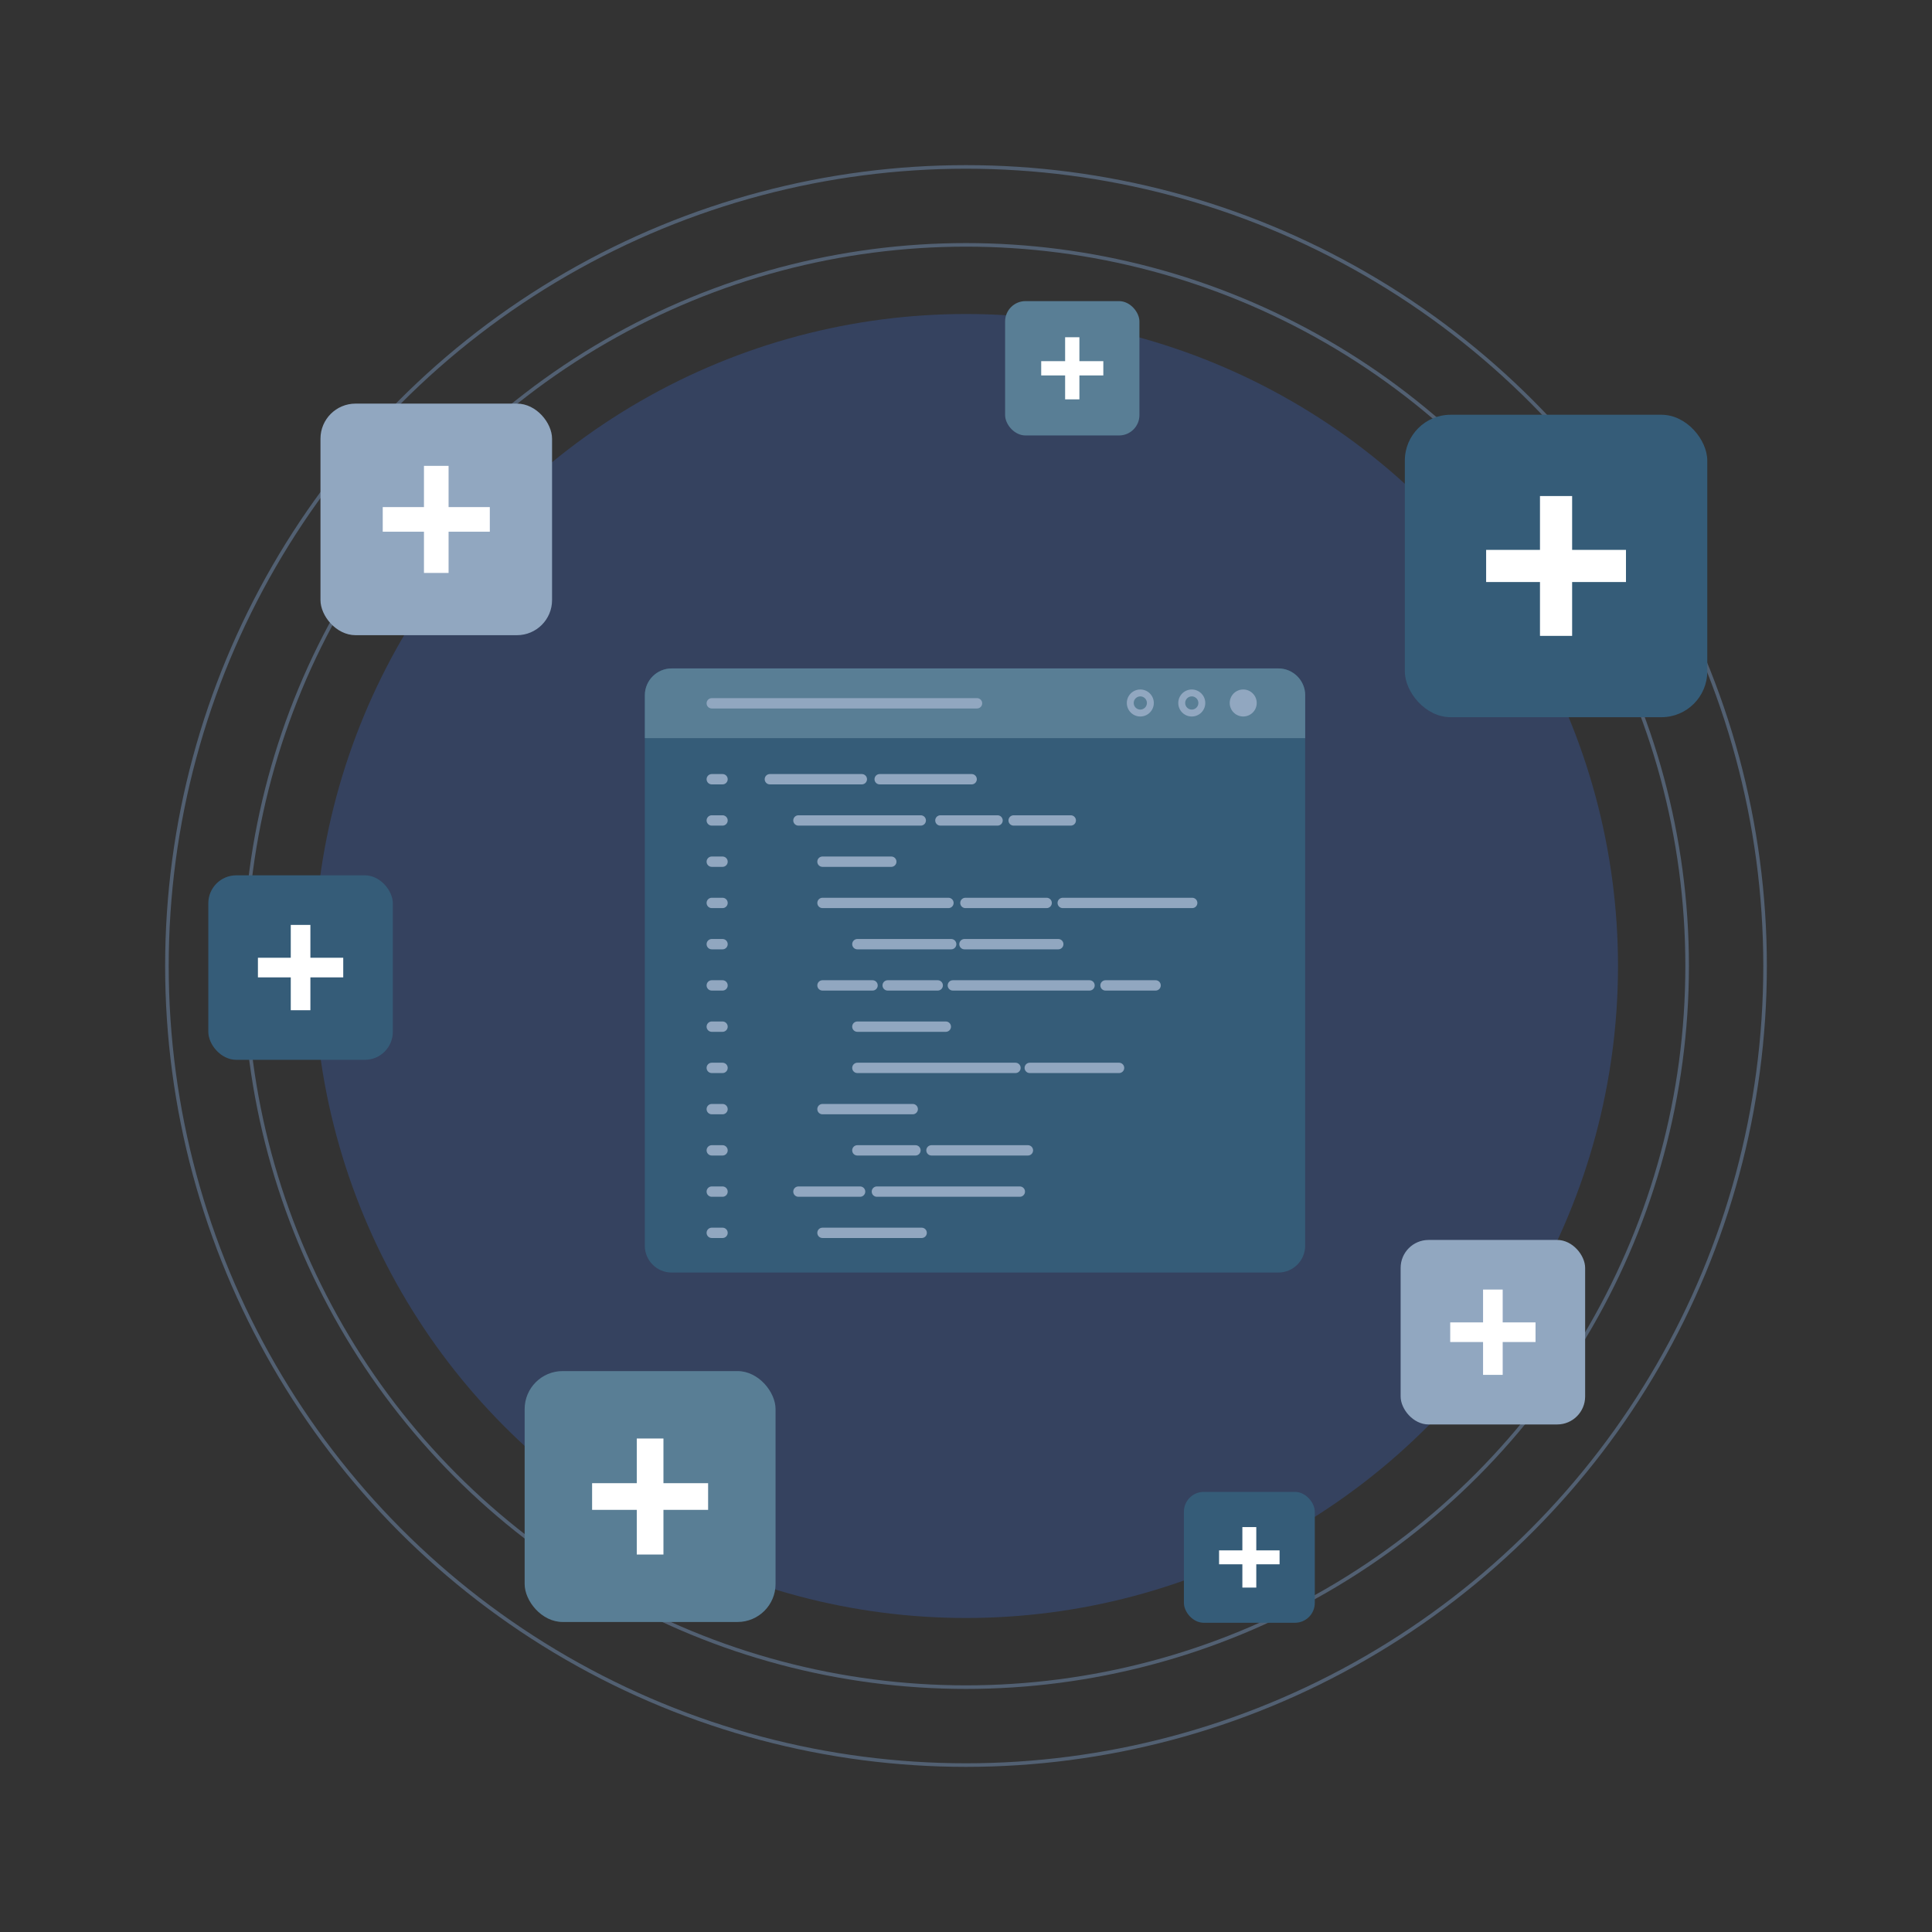 <?xml version="1.0" encoding="UTF-8"?>
<svg id="Layer_1" data-name="Layer 1" xmlns="http://www.w3.org/2000/svg" viewBox="0 0 1080 1080">
  <rect x="0" y="0" width="1080" height="1080" fill="#333333" stroke="none"/>
  <defs>
    <style>
      .cls-1 {
        fill: #fff;
      }

      .cls-2 {
        fill: #91a7c0;
      }

      .cls-3 {
        fill: #355c78;
      }

      .cls-4 {
        fill: #597e95;
      }

      .cls-5 {
        fill: #35425f;
      }

      .cls-6 {
        fill: none;
        stroke: #526072;
        stroke-miterlimit: 10;
        stroke-width: 2px;
      }
    </style>
  </defs>
  <g>
    <circle class="cls-5" cx="540" cy="540" r="364.47"/>
    <circle class="cls-6" cx="540" cy="540" r="403.12"/>
    <circle class="cls-6" cx="540" cy="540" r="446.69"/>
  </g>
  <g>
    <path class="cls-3" d="m375.45,373.66h339.17c8.26,0,14.97,6.71,14.97,14.97v307.75c0,8.27-6.71,14.98-14.98,14.98h-339.17c-8.27,0-14.98-6.71-14.98-14.98v-307.75c0-8.27,6.71-14.98,14.98-14.98Z"/>
    <path class="cls-4" d="m729.6,388.64v23.99h-369.12v-23.99c0-8.24,6.74-14.98,14.98-14.98h339.17c8.24,0,14.98,6.74,14.98,14.97Z"/>
    <circle class="cls-2" cx="694.97" cy="392.97" r="7.55" transform="translate(-74.32 606.52) rotate(-45)"/>
    <path class="cls-2" d="m666.21,389.28c2.04,0,3.69,1.66,3.69,3.69s-1.66,3.69-3.69,3.69-3.69-1.66-3.69-3.69,1.66-3.69,3.69-3.69m0-3.85c-4.17,0-7.55,3.38-7.55,7.55s3.38,7.55,7.55,7.55,7.55-3.38,7.55-7.55-3.38-7.55-7.55-7.55h0Z"/>
    <path class="cls-2" d="m637.44,389.28c2.04,0,3.69,1.66,3.69,3.69s-1.66,3.69-3.69,3.69-3.69-1.66-3.69-3.69,1.66-3.69,3.69-3.69m0-3.85c-4.17,0-7.54,3.38-7.54,7.55s3.38,7.55,7.54,7.55,7.55-3.38,7.55-7.55-3.38-7.55-7.55-7.55h0Z"/>
    <path class="cls-2" d="m546.16,396.05h-148.28c-1.6,0-2.89-1.29-2.89-2.89s1.29-2.89,2.89-2.89h148.28c1.6,0,2.89,1.29,2.89,2.89s-1.29,2.89-2.89,2.89Z"/>
    <g>
      <path class="cls-2" d="m403.9,438.48h-6.02c-1.6,0-2.89-1.29-2.89-2.89s1.29-2.89,2.89-2.89h6.02c1.6,0,2.89,1.29,2.89,2.89s-1.29,2.89-2.89,2.89Z"/>
      <path class="cls-2" d="m403.9,461.53h-6.02c-1.6,0-2.89-1.29-2.89-2.89s1.29-2.89,2.89-2.89h6.02c1.6,0,2.89,1.29,2.89,2.89s-1.29,2.89-2.89,2.89Z"/>
      <path class="cls-2" d="m403.9,484.58h-6.02c-1.6,0-2.89-1.29-2.89-2.89s1.29-2.89,2.89-2.89h6.02c1.6,0,2.89,1.29,2.89,2.89s-1.29,2.89-2.89,2.89Z"/>
      <path class="cls-2" d="m403.9,507.64h-6.02c-1.6,0-2.89-1.29-2.89-2.89s1.29-2.89,2.89-2.89h6.02c1.6,0,2.89,1.29,2.89,2.89s-1.29,2.89-2.89,2.89Z"/>
      <path class="cls-2" d="m403.9,530.69h-6.02c-1.6,0-2.89-1.29-2.89-2.89s1.29-2.89,2.89-2.89h6.02c1.6,0,2.89,1.29,2.89,2.89s-1.29,2.89-2.89,2.89Z"/>
      <path class="cls-2" d="m403.9,553.74h-6.02c-1.6,0-2.89-1.29-2.89-2.89s1.29-2.89,2.89-2.89h6.02c1.6,0,2.89,1.29,2.89,2.89s-1.29,2.89-2.89,2.89Z"/>
      <path class="cls-2" d="m403.9,576.8h-6.02c-1.6,0-2.89-1.29-2.89-2.89s1.29-2.89,2.89-2.89h6.02c1.6,0,2.89,1.29,2.89,2.89s-1.29,2.89-2.89,2.89Z"/>
      <path class="cls-2" d="m403.9,599.85h-6.02c-1.6,0-2.89-1.29-2.89-2.89s1.29-2.89,2.89-2.89h6.02c1.6,0,2.89,1.29,2.89,2.89s-1.29,2.89-2.89,2.89Z"/>
      <path class="cls-2" d="m403.9,622.9h-6.02c-1.6,0-2.89-1.29-2.89-2.89s1.29-2.89,2.89-2.89h6.02c1.6,0,2.89,1.29,2.89,2.89s-1.29,2.89-2.89,2.89Z"/>
      <path class="cls-2" d="m403.9,645.95h-6.02c-1.6,0-2.89-1.29-2.89-2.89s1.29-2.89,2.89-2.89h6.02c1.6,0,2.89,1.29,2.89,2.89s-1.29,2.89-2.89,2.89Z"/>
      <path class="cls-2" d="m403.9,669.01h-6.02c-1.6,0-2.89-1.29-2.89-2.89s1.29-2.89,2.89-2.89h6.02c1.6,0,2.89,1.29,2.89,2.89s-1.29,2.89-2.89,2.89Z"/>
      <path class="cls-2" d="m403.9,692.06h-6.02c-1.6,0-2.89-1.29-2.89-2.89s1.29-2.89,2.89-2.89h6.02c1.6,0,2.89,1.29,2.89,2.89s-1.29,2.89-2.89,2.89Z"/>
      <path class="cls-2" d="m481.77,438.48h-51.41c-1.6,0-2.89-1.29-2.89-2.89s1.29-2.89,2.89-2.89h51.41c1.6,0,2.89,1.29,2.89,2.89s-1.29,2.89-2.89,2.89Z"/>
      <path class="cls-2" d="m491.75,438.48c-1.6,0-2.89-1.29-2.89-2.89s1.29-2.89,2.89-2.89h51.41c1.6,0,2.89,1.29,2.89,2.89s-1.29,2.89-2.89,2.89h-51.41Z"/>
      <path class="cls-2" d="m514.71,461.53h-68.38c-1.6,0-2.89-1.29-2.89-2.89s1.29-2.89,2.89-2.89h68.38c1.6,0,2.89,1.29,2.89,2.89s-1.29,2.89-2.89,2.89Z"/>
      <path class="cls-2" d="m557.64,461.53h-31.95c-1.6,0-2.89-1.29-2.89-2.89s1.29-2.89,2.89-2.89h31.95c1.6,0,2.89,1.29,2.89,2.89s-1.29,2.89-2.89,2.89Z"/>
      <path class="cls-2" d="m598.57,461.53h-31.94c-1.6,0-2.89-1.29-2.89-2.89s1.29-2.89,2.89-2.89h31.94c1.6,0,2.89,1.29,2.89,2.89s-1.29,2.89-2.89,2.89Z"/>
      <path class="cls-2" d="m498.24,484.58h-38.47c-1.6,0-2.89-1.29-2.89-2.89s1.29-2.89,2.89-2.89h38.47c1.6,0,2.89,1.29,2.89,2.89s-1.29,2.89-2.89,2.89Z"/>
      <path class="cls-2" d="m530.19,507.64h-70.41c-1.6,0-2.89-1.29-2.89-2.89s1.29-2.89,2.89-2.89h70.41c1.6,0,2.89,1.29,2.89,2.89s-1.29,2.89-2.89,2.89Z"/>
      <path class="cls-2" d="m585.09,507.64h-45.42c-1.6,0-2.89-1.29-2.89-2.89s1.29-2.89,2.89-2.89h45.42c1.6,0,2.89,1.29,2.89,2.89s-1.29,2.89-2.89,2.89Z"/>
      <path class="cls-2" d="m666.45,507.64h-72.38c-1.6,0-2.89-1.29-2.89-2.89s1.29-2.89,2.89-2.89h72.38c1.6,0,2.89,1.29,2.89,2.89s-1.29,2.89-2.89,2.89Z"/>
      <path class="cls-2" d="m531.72,530.69h-52.44c-1.6,0-2.89-1.29-2.89-2.89s1.29-2.89,2.89-2.89h52.44c1.6,0,2.89,1.29,2.89,2.89s-1.29,2.89-2.89,2.89Z"/>
      <path class="cls-2" d="m591.58,530.69h-52.44c-1.6,0-2.89-1.29-2.89-2.89s1.29-2.89,2.89-2.89h52.44c1.6,0,2.89,1.29,2.89,2.89s-1.29,2.89-2.89,2.89Z"/>
      <path class="cls-2" d="m487.76,553.74h-27.98c-1.6,0-2.89-1.29-2.89-2.89s1.29-2.89,2.89-2.89h27.98c1.6,0,2.89,1.29,2.89,2.89s-1.29,2.89-2.89,2.89Z"/>
      <path class="cls-2" d="m524.2,553.74h-27.98c-1.6,0-2.89-1.29-2.89-2.89s1.29-2.89,2.89-2.89h27.98c1.6,0,2.89,1.29,2.89,2.89s-1.29,2.89-2.89,2.89Z"/>
      <path class="cls-2" d="m609.05,553.74h-76.4c-1.6,0-2.89-1.29-2.89-2.89s1.29-2.89,2.89-2.89h76.4c1.6,0,2.89,1.29,2.89,2.89s-1.29,2.89-2.89,2.89Z"/>
      <path class="cls-2" d="m645.99,553.74h-27.99c-1.6,0-2.89-1.29-2.89-2.89s1.29-2.89,2.89-2.89h27.99c1.6,0,2.89,1.29,2.89,2.89s-1.29,2.89-2.89,2.89Z"/>
      <path class="cls-2" d="m528.72,576.8h-49.45c-1.6,0-2.89-1.29-2.89-2.89s1.29-2.89,2.89-2.89h49.45c1.6,0,2.89,1.29,2.89,2.89s-1.29,2.89-2.89,2.89Z"/>
      <path class="cls-2" d="m567.66,599.85h-88.38c-1.6,0-2.89-1.29-2.89-2.89s1.29-2.89,2.89-2.89h88.38c1.6,0,2.89,1.29,2.89,2.89s-1.29,2.89-2.89,2.89Z"/>
      <path class="cls-2" d="m625.56,599.85h-49.92c-1.6,0-2.89-1.29-2.89-2.89s1.29-2.89,2.89-2.89h49.92c1.6,0,2.89,1.29,2.89,2.89s-1.29,2.89-2.89,2.89Z"/>
      <path class="cls-2" d="m510.22,622.9h-50.45c-1.6,0-2.89-1.29-2.89-2.89s1.29-2.89,2.89-2.89h50.45c1.6,0,2.89,1.29,2.89,2.89s-1.29,2.89-2.89,2.89Z"/>
      <path class="cls-2" d="m511.75,645.95h-32.48c-1.6,0-2.89-1.29-2.89-2.89s1.29-2.89,2.89-2.89h32.48c1.6,0,2.89,1.29,2.89,2.89s-1.29,2.89-2.89,2.89Z"/>
      <path class="cls-2" d="m574.61,645.95h-53.91c-1.6,0-2.89-1.29-2.89-2.89s1.29-2.89,2.89-2.89h53.91c1.6,0,2.89,1.29,2.89,2.89s-1.29,2.89-2.89,2.89Z"/>
      <path class="cls-2" d="m480.8,669.01h-34.47c-1.6,0-2.89-1.29-2.89-2.89s1.29-2.89,2.89-2.89h34.47c1.6,0,2.89,1.29,2.89,2.89s-1.29,2.89-2.89,2.89Z"/>
      <path class="cls-2" d="m570.09,669.01h-79.9c-1.6,0-2.89-1.29-2.89-2.89s1.29-2.89,2.89-2.89h79.9c1.6,0,2.89,1.29,2.89,2.89s-1.29,2.89-2.89,2.89Z"/>
      <path class="cls-2" d="m515.21,692.06h-55.44c-1.6,0-2.89-1.29-2.89-2.89s1.29-2.89,2.89-2.89h55.44c1.6,0,2.89,1.29,2.89,2.89s-1.29,2.89-2.89,2.89Z"/>
    </g>
  </g>
  <g>
    <rect class="cls-2" x="179.15" y="225.62" width="129.45" height="129.45" rx="19.61" ry="19.61"/>
    <path class="cls-1" d="m213.95,283.47h23.05v-23.05h13.76v23.05h23.05v13.76h-23.05v23.05h-13.76v-23.05h-23.05v-13.76Z"/>
  </g>
  <g>
    <rect class="cls-2" x="782.96" y="693.14" width="103.14" height="103.14" rx="15.63" ry="15.63"/>
    <path class="cls-1" d="m810.68,739.23h18.36v-18.36h10.97v18.36h18.36v10.97h-18.36v18.36h-10.97v-18.36h-18.36v-10.97Z"/>
  </g>
  <g>
    <rect class="cls-3" x="116.45" y="489.31" width="103.14" height="103.14" rx="15.63" ry="15.63"/>
    <path class="cls-1" d="m144.18,535.39h18.36v-18.36h10.97v18.36h18.36v10.97h-18.36v18.36h-10.97v-18.36h-18.36v-10.97Z"/>
  </g>
  <g>
    <rect class="cls-3" x="661.81" y="833.98" width="73.16" height="73.16" rx="11.08" ry="11.08"/>
    <path class="cls-1" d="m681.47,866.67h13.02v-13.02h7.78v13.02h13.02v7.78h-13.02v13.02h-7.78v-13.02h-13.02v-7.78Z"/>
  </g>
  <g>
    <rect class="cls-3" x="785.31" y="231.85" width="169.07" height="169.07" rx="25.62" ry="25.62"/>
    <path class="cls-1" d="m830.76,307.39h30.1v-30.1h17.97v30.1h30.1v17.97h-30.1v30.1h-17.97v-30.1h-30.1v-17.97Z"/>
  </g>
  <g>
    <rect class="cls-4" x="293.28" y="766.44" width="140.26" height="140.26" rx="21.25" ry="21.25"/>
    <path class="cls-1" d="m330.99,829.11h24.97v-24.97h14.91v24.97h24.97v14.91h-24.97v24.97h-14.91v-24.97h-24.97v-14.91Z"/>
  </g>
  <g>
    <rect class="cls-4" x="561.86" y="168.33" width="75.09" height="75.09" rx="11.38" ry="11.38"/>
    <path class="cls-1" d="m582.04,201.89h13.37v-13.37h7.98v13.37h13.37v7.98h-13.37v13.37h-7.98v-13.37h-13.37v-7.98Z"/>
  </g>
</svg>
